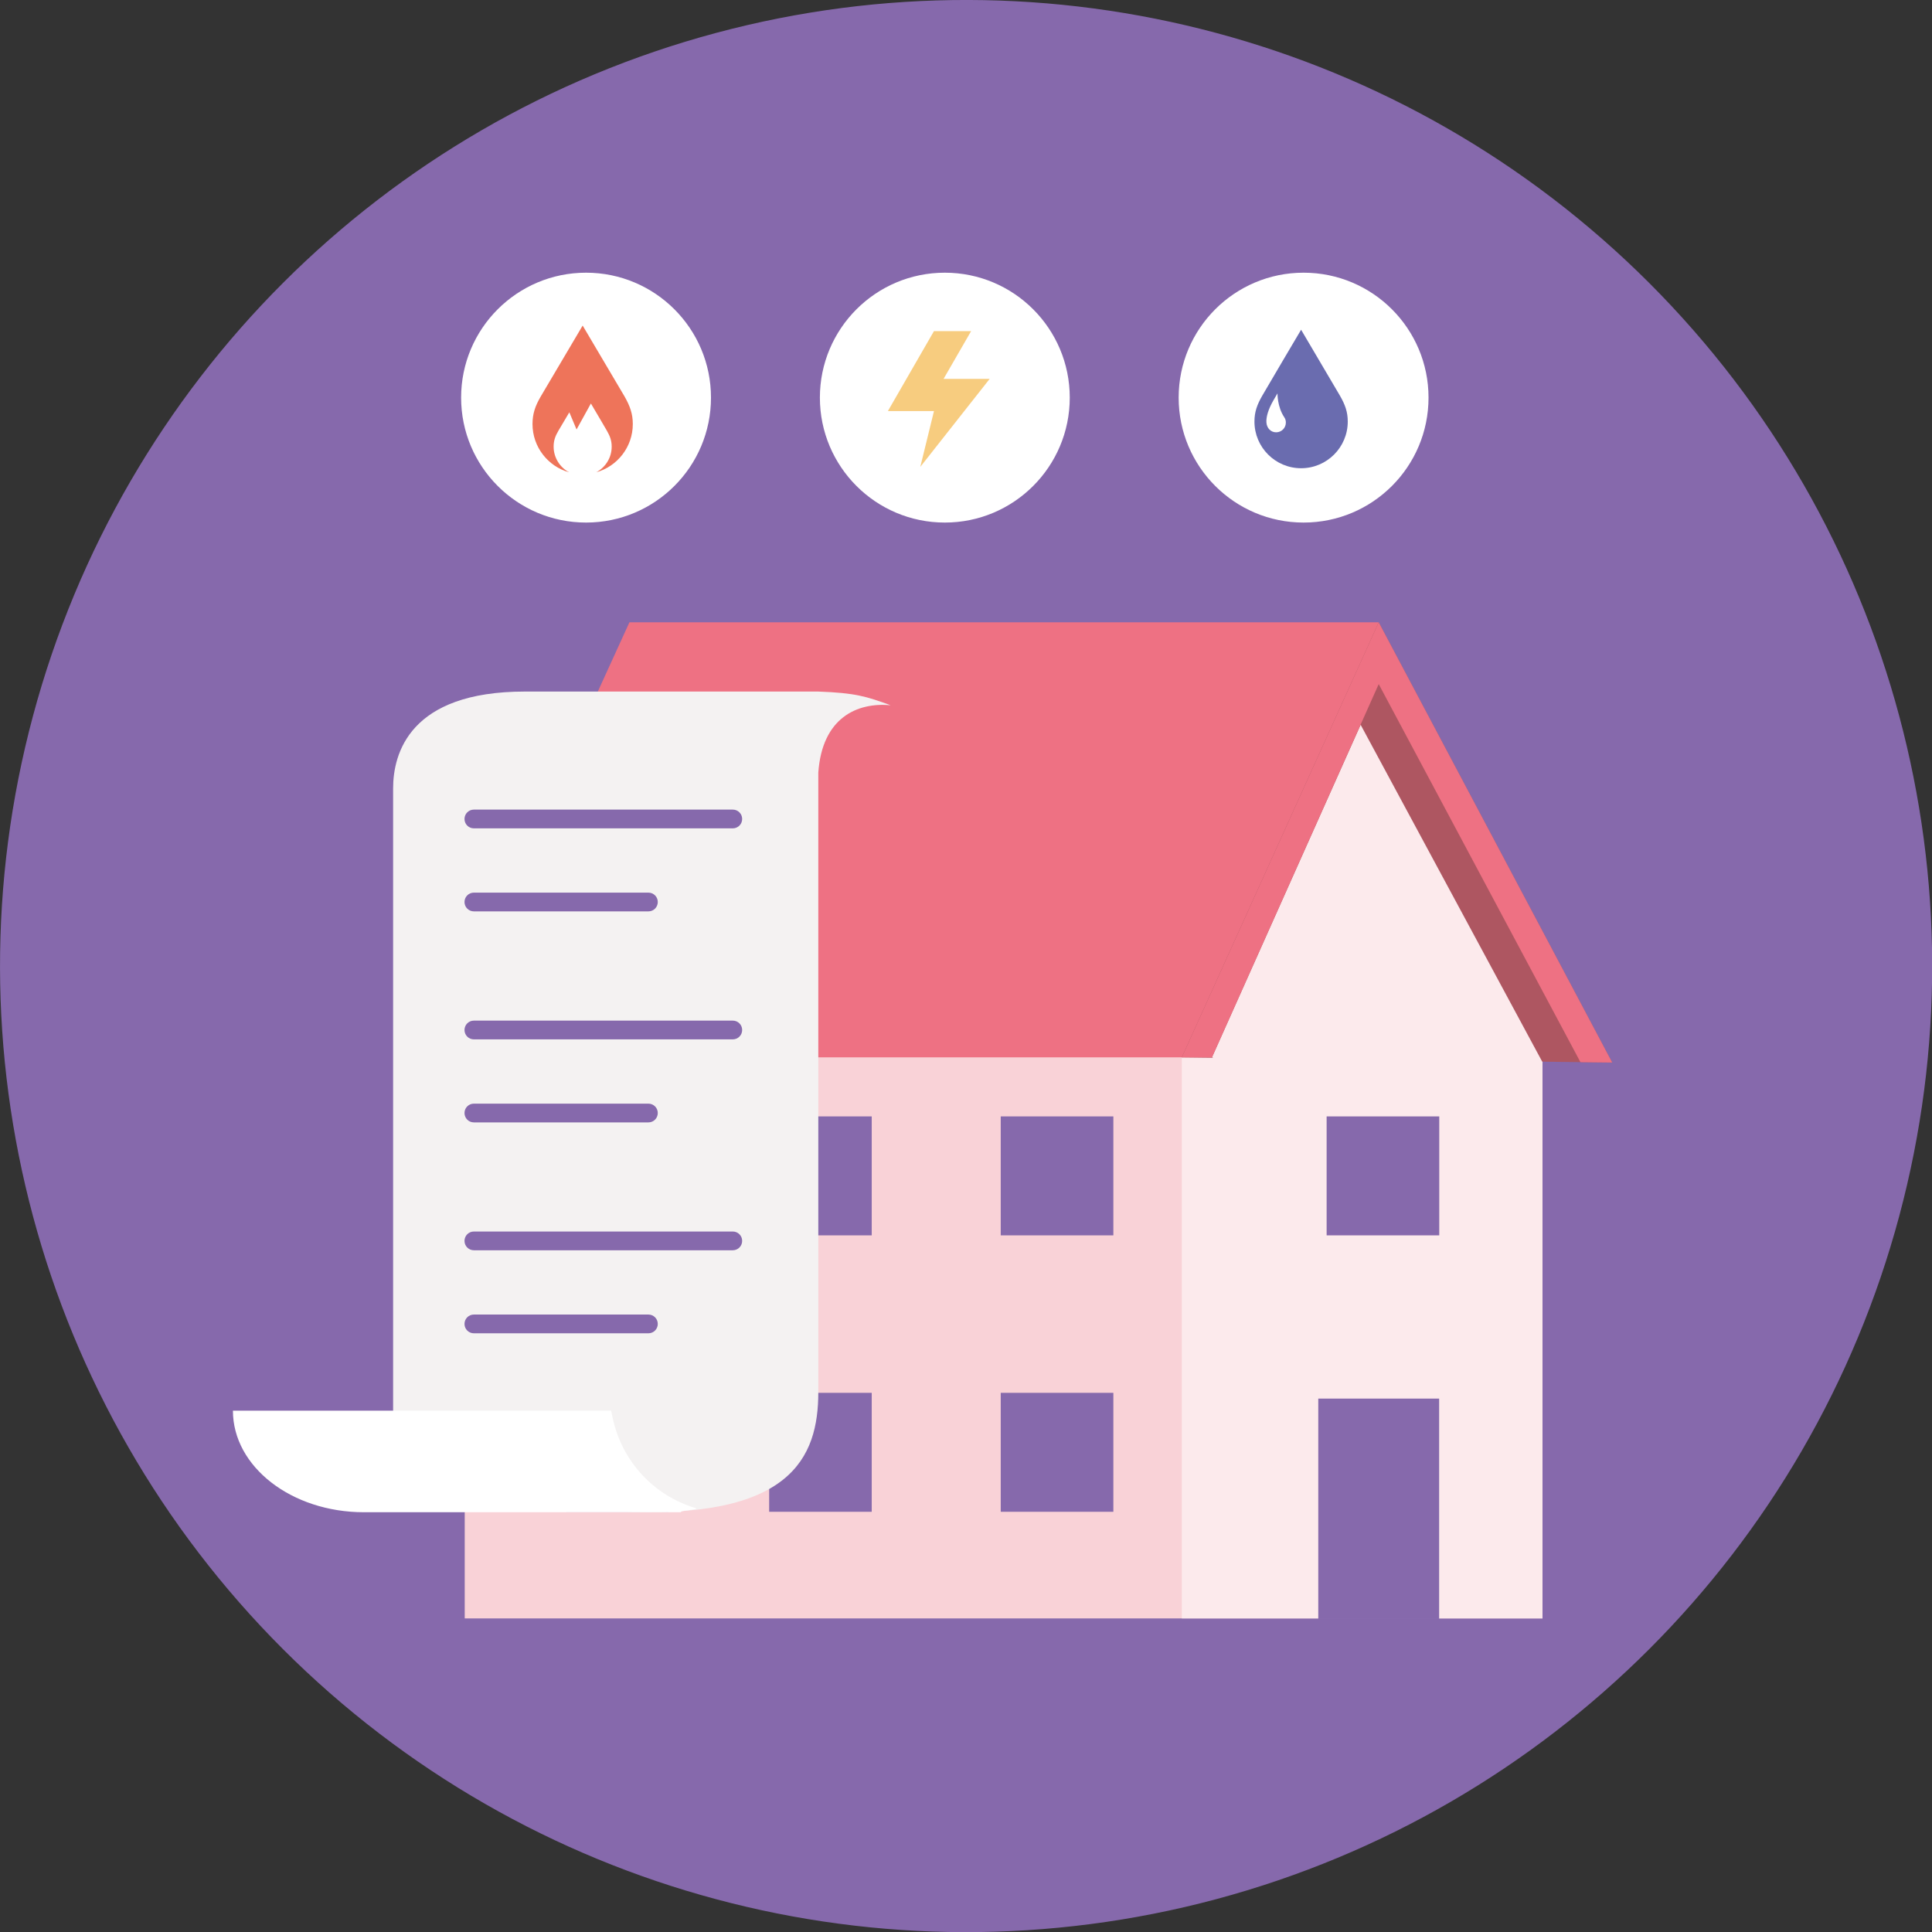 <?xml version="1.0" encoding="UTF-8"?> <svg xmlns="http://www.w3.org/2000/svg" id="Layer_2" width="171.03" height="171.03" viewBox="0 0 171.03 171.03"><rect x="0" y="0" width="171.03" height="171.03" fill="#333333" stroke="none"/><defs><style>.cls-1{fill:#f9d2d7;}.cls-2{fill:#f7cc7f;}.cls-3{fill:#6a6caf;}.cls-4{fill:#f4f2f2;}.cls-5{fill:#fff;}.cls-6{fill:#ee745a;}.cls-7{fill:#ee7183;}.cls-8{fill:#fceaec;}.cls-9{fill:#8669ac;}.cls-10{fill:#ae5661;}</style></defs><g id="CONTENT"><circle class="cls-9" cx="85.52" cy="85.52" r="85.52" transform="translate(-35.42 85.52) rotate(-45)"></circle><circle class="cls-5" cx="83.64" cy="35.2" r="11.06"></circle><polygon class="cls-2" points="85.97 29.31 82.68 29.31 78.6 36.39 82.68 36.39 81.47 41.33 87.61 33.54 83.53 33.54 85.97 29.31"></polygon><circle class="cls-5" cx="115.4" cy="35.2" r="11.06"></circle><path class="cls-3" d="m118.62,35.03c-.46-.79-3.44-5.84-3.44-5.84,0,0-2.99,5.05-3.44,5.84-.46.8-.69,1.44-.69,2.29,0,2.28,1.85,4.13,4.13,4.13s4.13-1.85,4.13-4.13c0-.85-.23-1.49-.69-2.29Zm-5.65,3.24c-.47,0-.82-.36-.86-.86-.04-.47.16-1.18.62-1.97.07-.12.2-.34.36-.62,0,0-.03,1.18.6,2.12.1.14.14.3.14.47,0,.47-.38.86-.86.86Z"></path><circle class="cls-5" cx="51.88" cy="35.2" r="11.06"></circle><path class="cls-6" d="m51.58,28.82s-3.21,5.42-3.7,6.26c-.5.85-.74,1.55-.74,2.46,0,2.03,1.37,3.75,3.24,4.27-.81-.43-1.37-1.29-1.37-2.27,0-.53.14-.93.43-1.42.12-.21.53-.9.96-1.62l.64,1.52,1.27-2.3c.55.94,1.25,2.11,1.41,2.4.29.5.43.9.43,1.42,0,.99-.56,1.84-1.37,2.27,1.87-.52,3.24-2.24,3.24-4.27,0-.91-.25-1.6-.74-2.46-.49-.84-3.7-6.26-3.7-6.26Z"></path><path class="cls-9" d="m60.14,82.53c-1.66,0-3-1.52-3-3.4s1.35-3.4,3-3.4,3,1.52,3,3.4-1.35,3.4-3,3.4Zm0-6.23c-1.35,0-2.44,1.27-2.44,2.83s1.09,2.83,2.44,2.83,2.44-1.27,2.44-2.83-1.09-2.83-2.44-2.83Z"></path><rect class="cls-1" x="41.14" y="89.88" width="95.41" height="53.39"></rect><rect class="cls-8" x="104.62" y="89.88" width="31.93" height="53.39"></rect><polygon class="cls-7" points="109.04 93.6 38.14 93.6 55.72 55.09 122.05 55.09 109.04 93.6"></polygon><polygon class="cls-10" points="122.05 55.09 142.72 94.06 104.62 93.6 122.05 55.09"></polygon><path class="cls-8" d="m136.55,94.03l-16.1-29.87-13.16,29.44c8.62,3.96,18.6,3.33,29.26.43Z"></path><polygon class="cls-7" points="104.62 93.6 107.29 93.6 122.05 60.56 139.91 94.03 142.72 94.06 122.05 55.09 104.62 93.6"></polygon><rect class="cls-9" x="116.7" y="123.81" width="10.7" height="19.51"></rect><rect class="cls-9" x="88.59" y="98.83" width="9.97" height="10.53"></rect><rect class="cls-9" x="117.44" y="98.83" width="9.97" height="10.53"></rect><rect class="cls-9" x="68.09" y="98.83" width="9.08" height="10.53"></rect><rect class="cls-9" x="88.59" y="123.3" width="9.97" height="10.53"></rect><rect class="cls-9" x="68.09" y="123.3" width="9.08" height="10.53"></rect><rect class="cls-9" x="50.13" y="123.3" width="9.08" height="10.53"></rect><path class="cls-4" d="m54.65,133.79l-19.85-.2v-63.79c0-3.08,1.44-8.58,11.66-8.58h25.98c3.31.12,4.24.43,6.4,1.21-2.96-.27-6.06,1.1-6.4,5.97v15.73s0,39.11,0,39.11c0,5.82-2.43,11.36-17.79,10.54Z"></path><path class="cls-9" d="m64.87,73.33h-22.92c-.46,0-.83-.37-.83-.83s.37-.83.83-.83h22.92c.46,0,.83.37.83.83s-.37.83-.83.83Z"></path><path class="cls-9" d="m57.4,80.68h-15.45c-.46,0-.83-.37-.83-.83s.37-.83.83-.83h15.45c.46,0,.83.37.83.83s-.37.83-.83.83Z"></path><path class="cls-9" d="m64.87,92.01h-22.92c-.46,0-.83-.37-.83-.83s.37-.83.83-.83h22.92c.46,0,.83.37.83.83s-.37.83-.83.83Z"></path><path class="cls-9" d="m57.4,99.36h-15.45c-.46,0-.83-.37-.83-.83s.37-.83.83-.83h15.45c.46,0,.83.37.83.83s-.37.83-.83.83Z"></path><path class="cls-9" d="m64.87,110.68h-22.92c-.46,0-.83-.37-.83-.83s.37-.83.83-.83h22.92c.46,0,.83.37.83.83s-.37.83-.83.83Z"></path><path class="cls-9" d="m57.4,118.03h-15.45c-.46,0-.83-.37-.83-.83s.37-.83.83-.83h15.45c.46,0,.83.37.83.83s-.37.83-.83.83Z"></path><path class="cls-5" d="m60.32,133.87h-28.1c-6.41,0-11.6-4.03-11.6-8.99h0s33.48,0,33.48,0l.13.61c.8,3.83,3.62,6.91,7.37,8.02.41.12-1.7.24-1.27.36Z"></path></g></svg> 